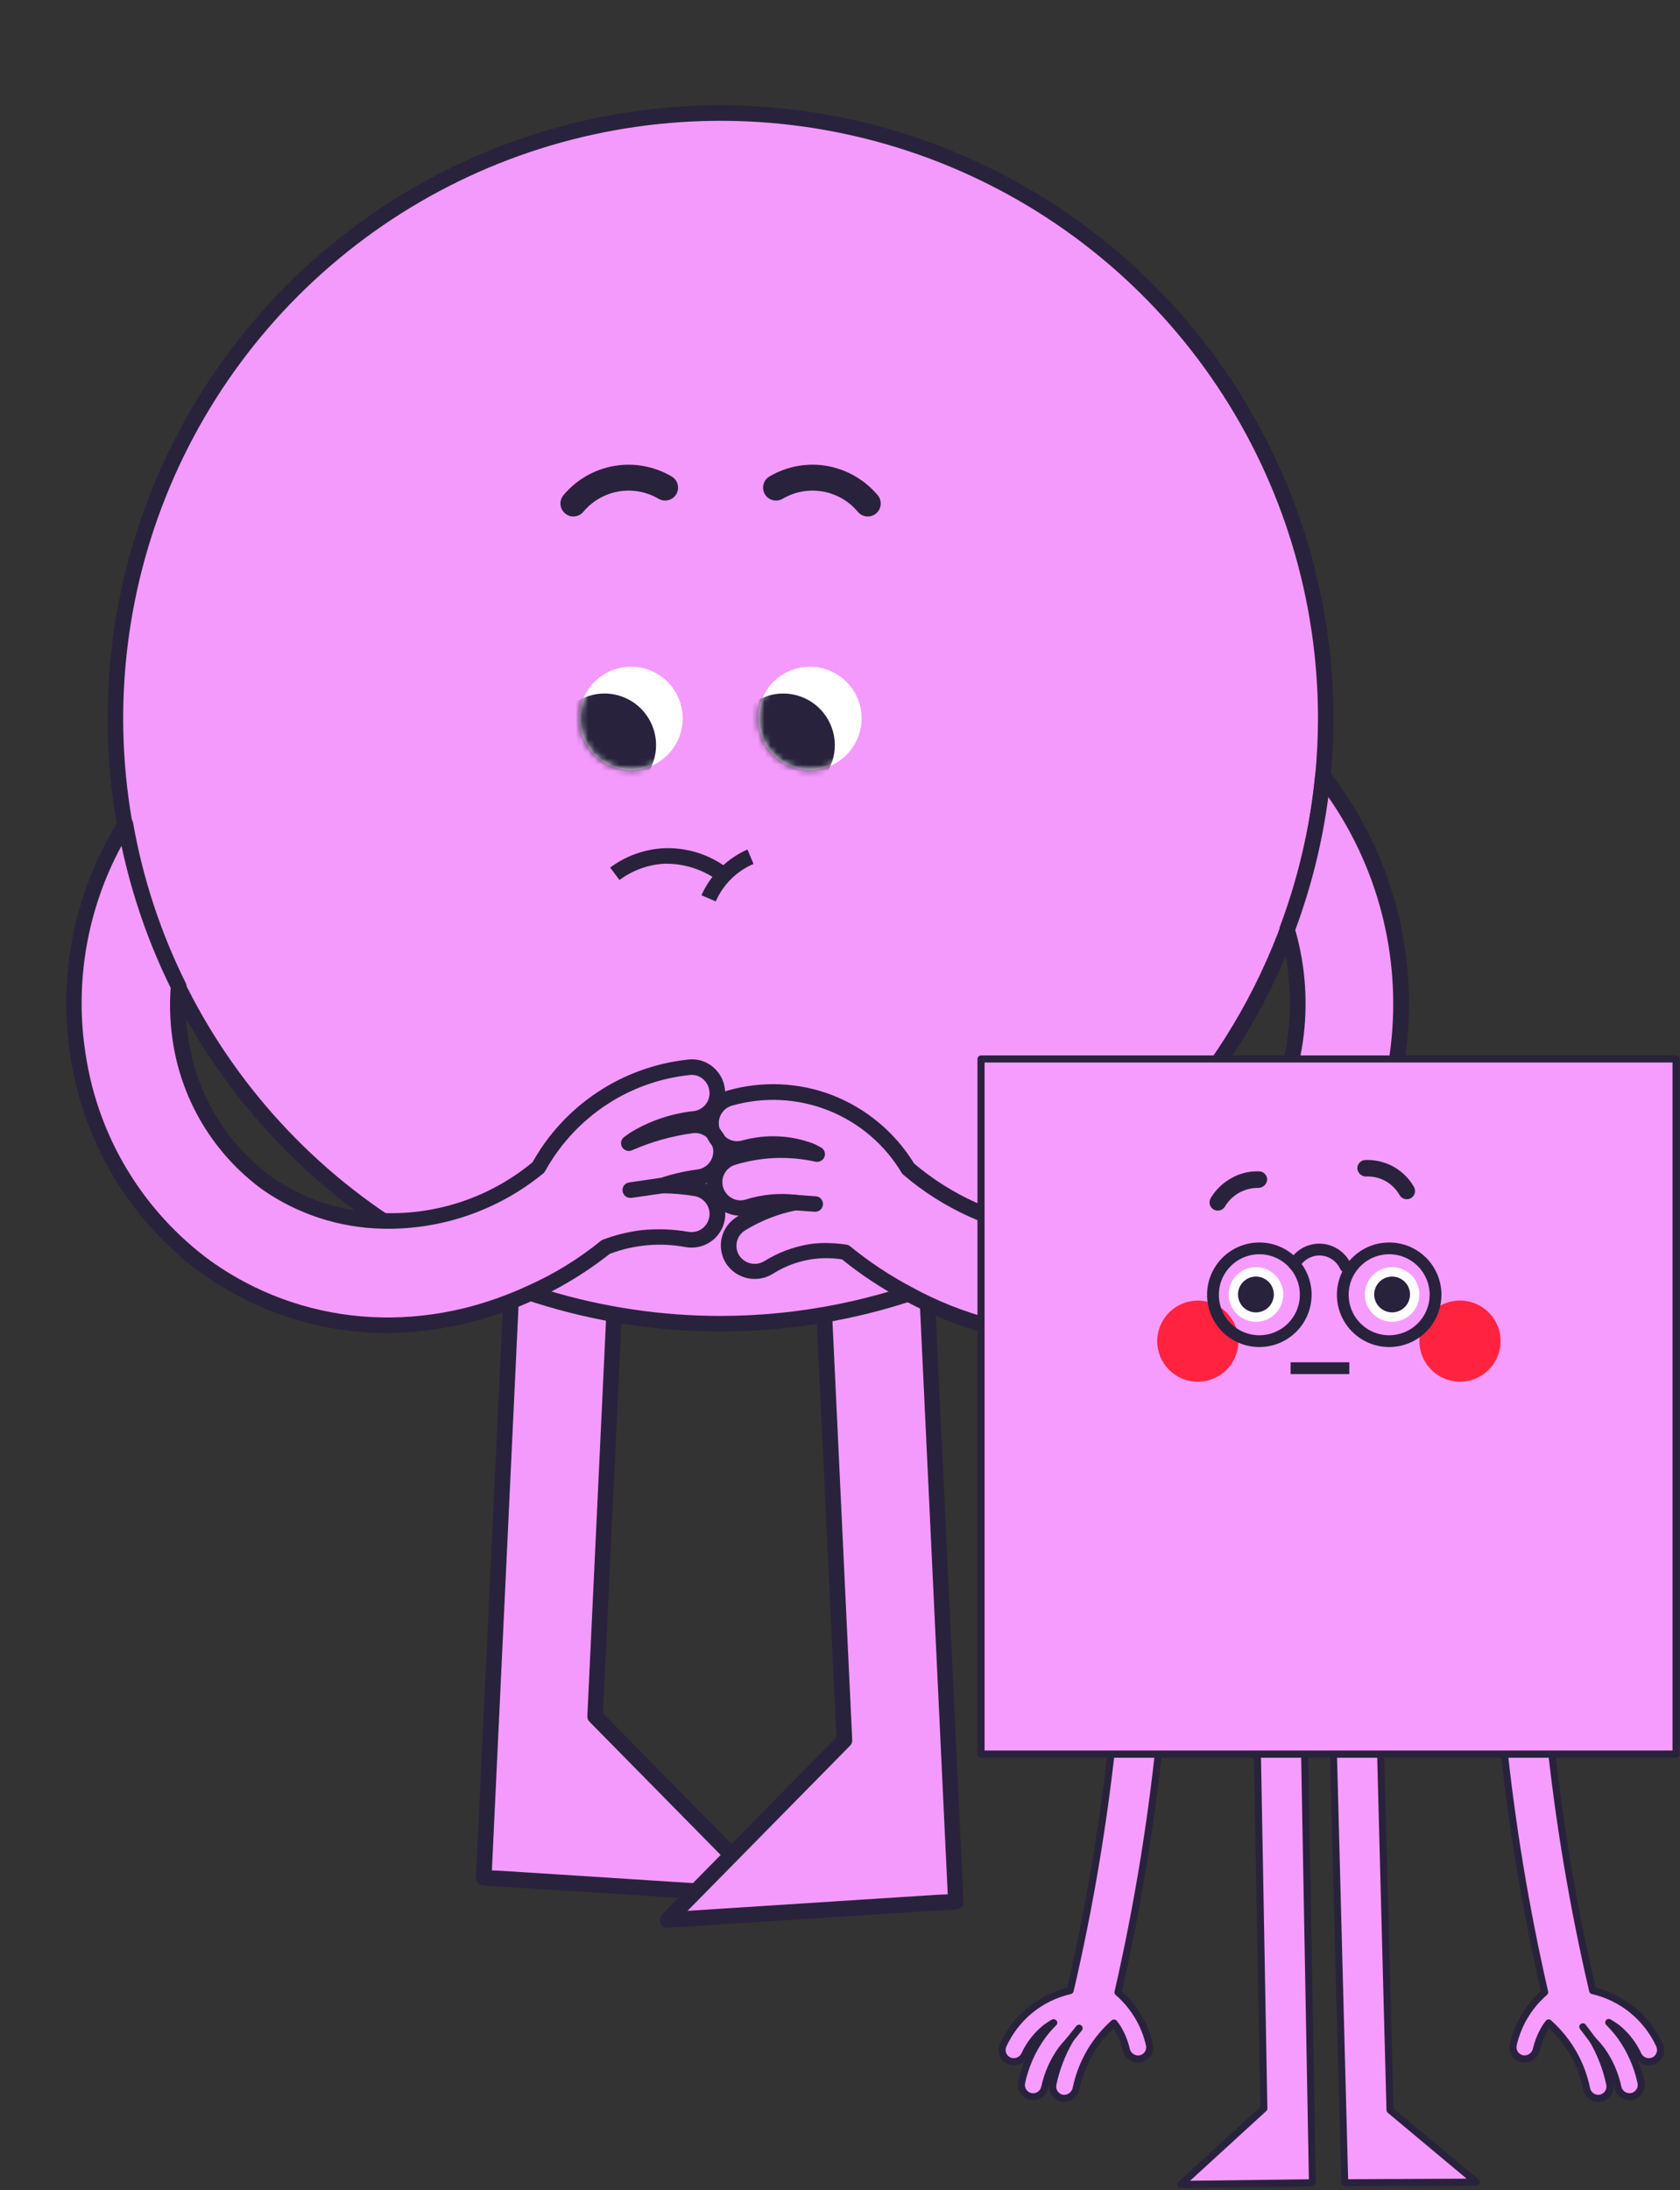 <svg width="267" height="348" viewBox="0 0 267 348" fill="none" xmlns="http://www.w3.org/2000/svg">
<rect x="0" y="0" width="267" height="348" fill="#333333" stroke="none"/>
<path d="M99.946 159.032L83.49 158.239L76.868 298.331L79.906 298.474L122.682 301.225L94.569 272.676L99.946 159.032Z" fill="#F49AFC"/>
<path d="M95.829 272.216L101.174 159.088C101.182 158.926 101.157 158.764 101.101 158.612C101.046 158.459 100.961 158.319 100.851 158.2C100.741 158.08 100.609 157.984 100.461 157.916C100.314 157.848 100.155 157.81 99.993 157.804L83.545 157.011C83.212 156.852 82.894 157.114 82.656 157.328C82.537 157.437 82.441 157.569 82.373 157.716C82.305 157.863 82.266 158.022 82.26 158.184L75.638 298.292C75.631 298.453 75.655 298.615 75.71 298.767C75.765 298.919 75.849 299.058 75.958 299.178C76.067 299.297 76.199 299.394 76.345 299.462C76.492 299.53 76.65 299.569 76.812 299.576L122.602 302.471H122.682C122.926 302.47 123.164 302.397 123.366 302.261C123.569 302.125 123.727 301.932 123.82 301.707C123.913 301.481 123.938 301.233 123.89 300.994C123.843 300.755 123.726 300.535 123.554 300.362L95.829 272.216ZM79.968 297.261L78.176 297.174L84.671 159.548L98.652 160.207L93.347 272.645C93.337 272.816 93.364 272.987 93.425 273.147C93.487 273.307 93.582 273.452 93.704 273.572L119.533 299.798L79.968 297.261Z" fill="#29223D"/>
<path d="M128.852 162.823L134.221 276.483L106.115 305.032L148.837 302.28L151.922 302.138L145.268 162.03L128.852 162.823Z" fill="#F49AFC"/>
<path d="M146.1 161.134C145.854 160.928 145.561 160.667 145.212 160.825L128.756 161.618C128.595 161.625 128.436 161.664 128.29 161.733C128.144 161.801 128.012 161.898 127.903 162.017C127.794 162.136 127.71 162.276 127.655 162.428C127.6 162.58 127.575 162.741 127.583 162.903L132.928 276.039L105.211 304.192C105.038 304.364 104.92 304.584 104.872 304.823C104.824 305.062 104.848 305.31 104.942 305.536C105.035 305.761 105.194 305.953 105.397 306.088C105.6 306.223 105.839 306.295 106.083 306.294H106.163L148.868 303.55L151.953 303.399C152.115 303.394 152.275 303.357 152.422 303.289C152.569 303.22 152.701 303.123 152.809 303.002C152.918 302.883 153.002 302.742 153.057 302.59C153.111 302.437 153.135 302.276 153.127 302.114L146.497 162.031C146.495 161.862 146.459 161.696 146.39 161.542C146.322 161.388 146.224 161.249 146.1 161.134ZM148.749 301.059L109.263 303.605L135.085 277.371C135.207 277.252 135.302 277.109 135.363 276.95C135.425 276.791 135.452 276.621 135.442 276.451L130.136 164.005L144.118 163.347L150.621 300.972L148.749 301.059Z" fill="#29223D"/>
<path d="M134.596 208.193C186.546 197.113 219.678 146.016 208.598 94.065C197.517 42.115 146.421 8.983 94.47 20.063C42.52 31.144 9.388 82.24 20.468 134.191C31.548 186.141 82.645 219.273 134.596 208.193Z" fill="#F49AFC"/>
<path d="M114.521 16.721C95.254 16.721 76.419 22.434 60.399 33.139C44.379 43.843 31.892 59.057 24.519 76.858C17.146 94.659 15.216 114.247 18.975 133.144C22.734 152.041 32.012 169.399 45.637 183.023C59.261 196.647 76.619 205.925 95.516 209.684C114.413 213.443 134.001 211.514 151.802 204.141C169.602 196.767 184.817 184.281 195.521 168.261C206.226 152.241 211.939 133.406 211.939 114.138C211.906 88.312 201.631 63.553 183.369 45.291C165.107 27.029 140.348 16.754 114.521 16.721ZM114.521 209.082C95.743 209.082 77.387 203.514 61.774 193.081C46.16 182.649 33.991 167.82 26.805 150.472C19.619 133.123 17.739 114.033 21.402 95.616C25.066 77.199 34.108 60.281 47.386 47.003C60.664 33.725 77.582 24.683 95.999 21.019C114.416 17.356 133.506 19.236 150.855 26.422C168.203 33.608 183.031 45.777 193.464 61.391C203.896 77.004 209.465 95.36 209.465 114.138C209.438 139.311 199.426 163.444 181.626 181.243C163.827 199.043 139.694 209.055 114.521 209.082Z" fill="#29223D"/>
<path d="M128.733 105.931C127.109 105.929 125.521 106.409 124.17 107.31C122.819 108.211 121.766 109.492 121.144 110.992C120.521 112.492 120.358 114.142 120.673 115.735C120.989 117.328 121.77 118.791 122.918 119.94C124.065 121.089 125.528 121.871 127.12 122.188C128.713 122.506 130.364 122.344 131.864 121.723C133.364 121.102 134.647 120.05 135.549 118.7C136.451 117.35 136.933 115.762 136.933 114.139C136.933 111.963 136.069 109.877 134.531 108.338C132.994 106.798 130.908 105.933 128.733 105.931Z" fill="white"/>
<mask id="mask0_28_1300" style="mask-type:luminance" maskUnits="userSpaceOnUse" x="120" y="105" width="17" height="18">
<path d="M128.732 122.339C133.261 122.339 136.932 118.667 136.932 114.139C136.932 109.61 133.261 105.938 128.732 105.938C124.204 105.938 120.532 109.61 120.532 114.139C120.532 118.667 124.204 122.339 128.732 122.339Z" fill="white"/>
</mask>
<g mask="url(#mask0_28_1300)">
<path d="M124.474 110.189C122.851 110.188 121.264 110.668 119.913 111.568C118.563 112.468 117.509 113.748 116.886 115.247C116.263 116.746 116.099 118.396 116.413 119.988C116.728 121.58 117.507 123.044 118.653 124.193C119.799 125.342 121.261 126.126 122.852 126.445C124.443 126.764 126.094 126.605 127.594 125.986C129.095 125.367 130.378 124.318 131.282 122.97C132.186 121.622 132.671 120.036 132.674 118.413C132.677 117.334 132.467 116.266 132.056 115.268C131.646 114.27 131.042 113.364 130.281 112.6C129.519 111.836 128.614 111.23 127.617 110.816C126.621 110.402 125.553 110.189 124.474 110.189Z" fill="#29223D"/>
</g>
<path d="M100.302 105.931C98.678 105.929 97.091 106.409 95.74 107.31C94.389 108.211 93.335 109.492 92.713 110.992C92.091 112.492 91.927 114.142 92.243 115.735C92.558 117.328 93.34 118.791 94.487 119.94C95.635 121.089 97.097 121.871 98.69 122.188C100.282 122.506 101.933 122.344 103.433 121.723C104.933 121.102 106.216 120.05 107.118 118.7C108.02 117.35 108.502 115.762 108.502 114.139C108.502 111.963 107.638 109.877 106.101 108.338C104.563 106.798 102.477 105.933 100.302 105.931Z" fill="white"/>
<mask id="mask1_28_1300" style="mask-type:luminance" maskUnits="userSpaceOnUse" x="92" y="105" width="17" height="18">
<path d="M100.31 122.339C104.839 122.339 108.511 118.667 108.511 114.139C108.511 109.61 104.839 105.938 100.31 105.938C95.782 105.938 92.11 109.61 92.11 114.139C92.11 118.667 95.782 122.339 100.31 122.339Z" fill="white"/>
</mask>
<g mask="url(#mask1_28_1300)">
<path d="M96.052 110.189C94.429 110.191 92.844 110.673 91.495 111.576C90.147 112.478 89.096 113.759 88.476 115.258C87.855 116.757 87.693 118.407 88.009 119.998C88.325 121.589 89.106 123.051 90.253 124.199C91.4 125.346 92.861 126.129 94.451 126.446C96.042 126.764 97.692 126.604 99.192 125.985C100.691 125.365 101.974 124.316 102.877 122.968C103.781 121.621 104.264 120.036 104.268 118.413C104.271 117.333 104.06 116.263 103.649 115.264C103.237 114.266 102.632 113.358 101.869 112.594C101.105 111.83 100.198 111.224 99.2 110.811C98.202 110.399 97.132 110.187 96.052 110.189Z" fill="#29223D"/>
</g>
<path d="M106.742 75.7C103.986 74.077 100.743 73.487 97.592 74.034C94.441 74.582 91.587 76.232 89.54 78.689C89.368 78.898 89.239 79.138 89.16 79.396C89.08 79.654 89.053 79.925 89.079 80.194C89.105 80.463 89.183 80.724 89.31 80.963C89.437 81.201 89.609 81.412 89.818 81.584C90.182 81.896 90.647 82.066 91.126 82.06C91.429 82.059 91.728 81.992 92.002 81.863C92.276 81.735 92.519 81.547 92.713 81.314C94.138 79.609 96.123 78.465 98.313 78.087C100.504 77.709 102.757 78.122 104.672 79.253C105.143 79.527 105.704 79.603 106.231 79.464C106.758 79.325 107.209 78.982 107.483 78.511C107.757 78.04 107.834 77.479 107.695 76.952C107.555 76.425 107.213 75.974 106.742 75.7Z" fill="#29223D"/>
<path d="M131.548 74.05C128.365 73.472 125.081 74.057 122.293 75.7C121.822 75.975 121.48 76.427 121.342 76.955C121.203 77.483 121.28 78.044 121.556 78.515C121.831 78.986 122.283 79.329 122.811 79.467C123.339 79.605 123.9 79.528 124.371 79.253C126.285 78.123 128.539 77.709 130.729 78.087C132.92 78.465 134.905 79.609 136.33 81.314C136.523 81.549 136.765 81.737 137.039 81.866C137.314 81.995 137.613 82.061 137.916 82.06C138.398 82.065 138.865 81.896 139.233 81.584C139.651 81.235 139.914 80.735 139.965 80.192C140.015 79.65 139.849 79.11 139.503 78.69C137.466 76.271 134.656 74.632 131.548 74.05Z" fill="#29223D"/>
<path d="M105.409 134.773C102.357 134.95 99.423 136.017 96.971 137.843L98.454 139.817C100.513 138.285 102.974 137.387 105.536 137.232C108.607 137.158 111.616 138.097 114.101 139.905L115.599 137.922C112.675 135.714 109.069 134.6 105.409 134.773Z" fill="#29223D"/>
<path d="M114.657 137.739C113.31 139.015 112.231 140.546 111.484 142.244L113.752 143.219C114.361 141.83 115.236 140.574 116.33 139.524C117.326 138.569 118.487 137.804 119.756 137.263L118.796 134.979C117.263 135.646 115.862 136.581 114.657 137.739Z" fill="#29223D"/>
<path d="M204.564 147.693C206.231 153.443 206.645 159.485 205.777 165.409C204.191 175.997 198.727 185.148 190.709 190.517C183.453 195.379 174.476 196.862 165.641 195.49C157.755 194.287 150.363 190.902 144.3 185.719C141.477 180.985 137.167 177.318 132.041 175.289C126.916 173.261 121.263 172.985 115.965 174.506C114.916 174.808 114.031 175.514 113.503 176.469C112.975 177.423 112.848 178.548 113.149 179.597C113.245 179.847 113.368 180.086 113.514 180.311C113.762 180.589 113.967 180.901 114.125 181.239C114.634 181.798 115.288 182.205 116.015 182.413C116.742 182.622 117.513 182.624 118.241 182.42C121.72 181.427 125.428 181.583 128.812 182.864C129.201 183.015 129.494 183.229 129.859 183.404C125.396 182.4 120.749 182.58 116.377 183.927C115.849 184.08 115.357 184.336 114.93 184.682C114.503 185.028 114.15 185.456 113.89 185.94C113.631 186.425 113.472 186.957 113.422 187.504C113.371 188.051 113.431 188.603 113.597 189.126C113.764 189.65 114.033 190.135 114.39 190.553C114.747 190.971 115.183 191.313 115.675 191.56C116.166 191.806 116.701 191.952 117.25 191.988C117.798 192.024 118.348 191.95 118.867 191.77C121.275 191.016 123.815 190.775 126.322 191.064C123.261 191.667 120.333 192.814 117.678 194.451C116.752 195.03 116.095 195.954 115.85 197.018C115.606 198.082 115.794 199.2 116.373 200.125C116.953 201.05 117.876 201.708 118.94 201.952C120.004 202.197 121.122 202.009 122.047 201.43C125.675 199.1 130.046 198.222 134.292 198.971C137.372 201.497 140.699 203.708 144.221 205.569C152.542 210.158 161.872 212.61 171.375 212.707C181.49 212.775 191.396 209.829 199.829 204.245C211.725 196.314 219.806 183.023 222.035 167.844C223.151 160.013 222.672 152.037 220.628 144.396C218.584 136.755 215.016 129.605 210.139 123.378C209.354 131.692 207.479 139.867 204.564 147.693Z" fill="#F49AFC"/>
<path d="M209.885 122.156C209.647 122.224 209.436 122.363 209.279 122.555C209.121 122.746 209.026 122.98 209.005 123.227C208.197 131.447 206.315 139.526 203.406 147.256C203.325 147.514 203.325 147.791 203.406 148.049C205.028 153.616 205.428 159.467 204.58 165.203C203.065 175.441 197.768 184.291 190.043 189.462C183.366 193.919 174.769 195.6 165.84 194.22C158.25 193.067 151.131 189.827 145.276 184.862C142.227 179.89 137.626 176.061 132.183 173.966C126.89 171.957 121.09 171.712 115.648 173.268C114.969 173.458 114.335 173.782 113.784 174.22C113.232 174.659 112.774 175.203 112.436 175.822C112.093 176.44 111.876 177.12 111.797 177.822C111.718 178.524 111.779 179.235 111.976 179.914C112.062 180.181 112.185 180.434 112.341 180.667C112.413 180.798 112.493 180.925 112.579 181.048C112.756 181.249 112.906 181.473 113.023 181.714C113.079 181.832 113.151 181.941 113.237 182.039C113.703 182.537 114.257 182.946 114.87 183.245C114.04 183.751 113.367 184.479 112.927 185.346C112.605 185.972 112.408 186.656 112.35 187.359C112.292 188.061 112.373 188.768 112.588 189.439C112.803 190.11 113.148 190.732 113.604 191.269C114.059 191.806 114.616 192.249 115.243 192.571C115.914 192.921 116.653 193.121 117.408 193.158C117.297 193.221 117.186 193.285 117.083 193.356C116.486 193.726 115.967 194.211 115.558 194.782C115.148 195.353 114.856 196 114.697 196.685C114.539 197.37 114.517 198.079 114.634 198.772C114.751 199.465 115.004 200.128 115.378 200.723C116.148 201.909 117.348 202.749 118.725 203.067C120.103 203.385 121.549 203.156 122.761 202.428C126.037 200.319 129.975 199.489 133.824 200.097C136.893 202.581 140.197 204.759 143.69 206.6C152.198 211.281 161.736 213.775 171.446 213.856C181.804 213.926 191.948 210.909 200.583 205.188C212.764 197.036 221.059 183.459 223.335 167.915C224.471 159.922 223.984 151.782 221.903 143.981C219.822 136.18 216.191 128.879 211.226 122.513C211.068 122.321 210.853 122.183 210.613 122.119C210.372 122.055 210.118 122.068 209.885 122.156ZM220.845 167.63C218.672 182.459 210.773 195.386 199.179 203.174C190.954 208.625 181.29 211.499 171.423 211.429C162.129 211.344 153.001 208.958 144.855 204.482C141.404 202.654 138.142 200.489 135.117 198.019C134.943 197.873 134.731 197.779 134.506 197.749C133.404 197.584 132.29 197.499 131.175 197.496C130.283 197.49 129.392 197.559 128.511 197.702C126.002 198.127 123.601 199.04 121.445 200.39C120.792 200.779 120.014 200.899 119.275 200.726C118.536 200.553 117.892 200.1 117.48 199.462C117.279 199.142 117.143 198.785 117.08 198.412C117.018 198.039 117.03 197.657 117.115 197.289C117.201 196.92 117.358 196.572 117.579 196.265C117.799 195.957 118.078 195.696 118.399 195.497C120.928 193.94 123.717 192.849 126.631 192.277C126.921 192.22 127.18 192.06 127.362 191.828C127.544 191.596 127.638 191.307 127.625 191.012C127.613 190.717 127.496 190.436 127.294 190.221C127.093 190.005 126.821 189.868 126.528 189.835C123.843 189.516 121.122 189.77 118.542 190.58C118.188 190.697 117.813 190.74 117.441 190.709C117.069 190.678 116.707 190.572 116.377 190.398C116.035 190.222 115.731 189.98 115.484 189.686C115.236 189.392 115.049 189.052 114.934 188.685C114.706 187.961 114.774 187.177 115.124 186.504C115.296 186.164 115.535 185.862 115.826 185.616C116.118 185.371 116.457 185.187 116.821 185.077C120.97 183.804 125.378 183.631 129.613 184.577C129.906 184.634 130.21 184.586 130.471 184.441C130.733 184.295 130.934 184.063 131.041 183.784C131.142 183.497 131.132 183.182 131.013 182.902C130.894 182.622 130.675 182.396 130.398 182.269L130.057 182.087C129.801 181.941 129.536 181.811 129.264 181.698C125.633 180.33 121.659 180.161 117.924 181.214C117.442 181.349 116.934 181.355 116.449 181.231C115.965 181.108 115.521 180.858 115.164 180.509C115.023 180.22 114.841 179.953 114.625 179.716C114.625 179.716 114.355 179.264 114.347 179.24C114.243 178.875 114.212 178.494 114.255 178.117C114.298 177.741 114.415 177.376 114.599 177.045C114.783 176.713 115.031 176.421 115.328 176.186C115.625 175.95 115.965 175.775 116.33 175.671C121.37 174.228 126.747 174.491 131.623 176.418C136.499 178.346 140.601 181.83 143.293 186.33C143.36 186.444 143.446 186.546 143.547 186.631C149.778 191.972 157.384 195.456 165.498 196.687C175.015 198.17 184.262 196.338 191.439 191.524C199.758 185.973 205.452 176.456 207.054 165.56C207.915 159.607 207.507 153.54 205.857 147.756C208.395 140.933 210.156 133.846 211.107 126.629C219.426 138.57 222.906 153.223 220.845 167.63Z" fill="#29223D"/>
<path d="M114.529 182.435C114.466 182.018 114.335 181.613 114.141 181.238C113.894 180.959 113.689 180.647 113.53 180.31C113.103 179.787 112.552 179.379 111.928 179.121C111.304 178.864 110.625 178.765 109.954 178.835C106.506 179.304 103.141 180.249 99.953 181.642C100.334 181.381 100.651 181.103 101.056 180.849C103.887 179.163 107.049 178.111 110.326 177.764C111.378 177.605 112.326 177.045 112.975 176.203C113.624 175.36 113.922 174.3 113.807 173.243C113.693 172.186 113.174 171.214 112.36 170.53C111.546 169.846 110.499 169.503 109.438 169.572C104.475 170.097 99.711 171.813 95.554 174.574C91.396 177.336 87.967 181.061 85.559 185.433C78.63 191.155 69.863 194.175 60.88 193.935C54.261 193.825 47.827 191.74 42.402 187.947C38.731 185.25 35.628 181.855 33.273 177.956C30.917 174.057 29.354 169.731 28.674 165.226C28.25 162.4 28.149 159.535 28.373 156.685C24.336 148.538 21.482 139.857 19.895 130.903C12.992 141.894 10.333 155.025 12.417 167.835C13.443 174.507 15.781 180.91 19.296 186.673C22.81 192.436 27.432 197.446 32.893 201.413C41.411 207.429 51.594 210.636 62.022 210.589C74.492 210.259 86.516 205.883 96.281 198.122C100.393 196.533 104.867 196.121 109.2 196.932C110.263 197.095 111.348 196.835 112.221 196.208C113.095 195.581 113.689 194.637 113.875 193.578C114.062 192.518 113.826 191.428 113.219 190.541C112.612 189.653 111.682 189.038 110.628 188.827C108.843 188.525 107.037 188.369 105.227 188.36C107.089 187.713 109.013 187.264 110.969 187.019C112.047 186.879 113.025 186.318 113.692 185.46C114.359 184.602 114.66 183.515 114.529 182.435Z" fill="#F49AFC"/>
<path d="M115.759 182.269C115.672 181.734 115.506 181.216 115.267 180.73C115.218 180.613 115.149 180.505 115.061 180.413C114.837 180.131 114.64 179.829 114.474 179.509C114.011 178.958 113.445 178.503 112.809 178.169C113.278 177.855 113.698 177.473 114.054 177.035C114.948 175.927 115.366 174.511 115.217 173.096C115.069 171.681 114.365 170.382 113.261 169.485C112.72 169.036 112.092 168.703 111.416 168.508C110.741 168.313 110.032 168.259 109.335 168.351C104.214 168.899 99.298 170.666 95 173.504C90.702 176.342 87.147 180.169 84.632 184.664C77.991 190.16 69.567 193.032 60.952 192.737C54.579 192.632 48.382 190.627 43.156 186.979C39.613 184.382 36.621 181.108 34.352 177.347C32.083 173.586 30.582 169.412 29.935 165.067C29.515 162.334 29.414 159.561 29.634 156.804C29.651 156.588 29.61 156.372 29.515 156.177C25.524 148.138 22.707 139.568 21.148 130.729C21.107 130.482 20.99 130.254 20.816 130.075C20.641 129.896 20.415 129.775 20.169 129.727C19.924 129.68 19.669 129.709 19.441 129.81C19.212 129.911 19.019 130.079 18.888 130.292C11.852 141.543 9.128 154.961 11.22 168.065C12.275 174.89 14.67 181.438 18.267 187.333C21.865 193.228 26.593 198.353 32.18 202.412C40.897 208.59 51.33 211.882 62.014 211.825C74.701 211.495 86.941 207.072 96.908 199.216C100.759 197.756 104.938 197.385 108.986 198.145C110.384 198.392 111.822 198.074 112.985 197.26C114.148 196.447 114.94 195.205 115.188 193.807C115.311 193.121 115.296 192.417 115.145 191.737C114.994 191.056 114.709 190.412 114.308 189.842C113.764 189.062 113.022 188.441 112.158 188.042C113.332 187.642 114.332 186.849 114.988 185.797C115.644 184.745 115.916 183.499 115.759 182.269ZM110.786 185.821C108.751 186.083 106.748 186.551 104.807 187.217C104.549 187.322 104.334 187.511 104.197 187.753C104.059 187.995 104.008 188.276 104.05 188.551C104.092 188.826 104.226 189.079 104.429 189.268C104.633 189.458 104.894 189.574 105.172 189.596C106.918 189.602 108.66 189.751 110.382 190.04C110.756 190.105 111.113 190.244 111.433 190.448C111.753 190.652 112.029 190.918 112.246 191.23C112.464 191.538 112.619 191.887 112.701 192.256C112.783 192.626 112.79 193.007 112.722 193.379C112.587 194.131 112.162 194.8 111.54 195.243C111.23 195.461 110.879 195.615 110.509 195.695C110.138 195.775 109.755 195.781 109.383 195.711C106.918 195.288 104.408 195.203 101.92 195.457C99.838 195.715 97.794 196.218 95.83 196.956C95.696 197.004 95.572 197.076 95.465 197.17C91.917 200.053 88.002 202.453 83.823 204.307C66.265 212.444 47.581 210.366 33.575 200.414C28.259 196.544 23.76 191.66 20.338 186.045C16.916 180.429 14.639 174.192 13.638 167.692C11.802 156.268 13.796 144.558 19.309 134.385C20.97 142.202 23.594 149.783 27.12 156.955C26.917 159.79 27.032 162.638 27.461 165.448C28.16 170.118 29.777 174.603 32.219 178.644C34.661 182.686 37.879 186.203 41.688 188.994C47.318 192.925 53.991 195.092 60.856 195.219C70.132 195.425 79.177 192.306 86.353 186.424C86.467 186.325 86.564 186.207 86.638 186.075C89.198 181.444 92.935 177.571 97.471 174.846C101.165 172.639 105.294 171.262 109.573 170.809C109.949 170.759 110.33 170.786 110.695 170.89C111.059 170.994 111.398 171.171 111.691 171.412C112.288 171.899 112.667 172.604 112.745 173.371C112.789 173.747 112.758 174.129 112.653 174.493C112.548 174.857 112.371 175.197 112.134 175.492C111.896 175.787 111.602 176.032 111.268 176.213C110.935 176.393 110.569 176.505 110.192 176.543C106.736 176.92 103.402 178.034 100.413 179.81C100.139 179.971 99.874 180.149 99.62 180.342L99.232 180.627C98.983 180.797 98.805 181.053 98.733 181.346C98.662 181.638 98.701 181.947 98.843 182.213C98.99 182.487 99.235 182.696 99.528 182.799C99.822 182.901 100.143 182.891 100.429 182.768C103.505 181.418 106.753 180.502 110.081 180.048C110.512 179.984 110.952 180.022 111.365 180.16C111.779 180.297 112.154 180.531 112.46 180.841C112.642 181.203 112.86 181.546 113.11 181.864C113.213 182.078 113.287 182.305 113.332 182.538C113.385 182.922 113.361 183.312 113.262 183.686C113.162 184.06 112.988 184.41 112.751 184.716C112.514 185.022 112.218 185.278 111.88 185.467C111.543 185.657 111.171 185.778 110.786 185.821Z" fill="#29223D"/>
<path d="M114.141 181.238C113.983 180.901 113.778 180.589 113.53 180.311C113.689 180.647 113.894 180.96 114.141 181.238Z" fill="#F49AFC"/>
<path d="M114.482 179.517C114.286 179.284 114.011 179.132 113.71 179.089C113.409 179.046 113.102 179.115 112.849 179.284C112.596 179.453 112.413 179.709 112.337 180.004C112.261 180.298 112.296 180.611 112.436 180.881C112.648 181.31 112.914 181.71 113.229 182.071C113.345 182.197 113.486 182.299 113.643 182.368C113.8 182.438 113.969 182.474 114.141 182.475C114.383 182.473 114.62 182.402 114.823 182.269C115.076 182.103 115.26 181.85 115.34 181.558C115.421 181.266 115.392 180.955 115.259 180.683C115.051 180.263 114.79 179.871 114.482 179.517Z" fill="#29223D"/>
<path d="M105.013 187.138L99.985 187.868C99.824 187.89 99.67 187.944 99.531 188.027C99.391 188.109 99.27 188.218 99.173 188.348C99.077 188.478 99.007 188.626 98.968 188.783C98.929 188.94 98.921 189.104 98.946 189.264C98.989 189.557 99.136 189.826 99.36 190.021C99.584 190.215 99.87 190.324 100.167 190.326H100.342L105.37 189.597C105.539 189.584 105.703 189.536 105.853 189.457C106.003 189.377 106.135 189.268 106.241 189.136C106.347 189.003 106.425 188.851 106.469 188.687C106.513 188.523 106.524 188.352 106.499 188.184C106.474 188.016 106.416 187.856 106.326 187.711C106.237 187.567 106.119 187.443 105.98 187.346C105.84 187.25 105.682 187.183 105.516 187.15C105.35 187.117 105.178 187.118 105.013 187.154V187.138Z" fill="#29223D"/>
<path d="M129.693 190.073L126.449 189.835C126.132 189.847 125.829 189.968 125.59 190.177C125.352 190.387 125.193 190.672 125.14 190.985C125.119 191.312 125.228 191.634 125.443 191.881C125.659 192.128 125.963 192.279 126.29 192.301L129.502 192.531H129.597C129.91 192.521 130.208 192.393 130.43 192.173C130.652 191.952 130.782 191.655 130.794 191.342C130.807 191.03 130.7 190.724 130.495 190.487C130.291 190.25 130.004 190.099 129.693 190.065V190.073Z" fill="#29223D"/>
<path d="M218.074 227.412L210.574 227.611L213.706 346.803L234.623 346.713L220.895 335.243L218.074 227.412Z" fill="#F79CFF"/>
<path d="M221.463 334.976L218.638 227.398C218.63 227.249 218.567 227.109 218.461 227.004C218.356 226.904 218.216 226.848 218.071 226.849L210.575 227.047C210.425 227.052 210.284 227.115 210.181 227.224C210.079 227.332 210.023 227.476 210.025 227.625L213.158 346.818C213.162 346.964 213.224 347.104 213.329 347.206C213.434 347.308 213.574 347.366 213.721 347.367L234.638 347.277C234.753 347.275 234.865 347.238 234.958 347.171C235.052 347.105 235.123 347.011 235.162 346.903C235.202 346.794 235.207 346.677 235.178 346.566C235.149 346.454 235.086 346.355 234.999 346.28L221.463 334.976ZM214.256 346.24L211.153 228.156L217.529 227.99L220.35 335.258C220.353 335.338 220.373 335.416 220.408 335.488C220.442 335.56 220.492 335.625 220.552 335.677L233.088 346.153L214.256 346.24Z" fill="#29223D"/>
<path d="M206.401 227.016L198.898 227.149L200.86 334.998L187.67 347.068L208.547 346.815L208.526 346.75H208.58L206.401 227.016Z" fill="#F79CFF"/>
<path d="M206.39 226.447L198.887 226.585C198.738 226.589 198.597 226.651 198.493 226.758C198.39 226.866 198.333 227.01 198.334 227.159L200.292 334.752L187.287 346.651C187.203 346.728 187.145 346.829 187.119 346.939C187.093 347.05 187.102 347.166 187.143 347.272C187.185 347.378 187.257 347.469 187.351 347.533C187.445 347.597 187.556 347.631 187.67 347.63L208.547 347.378C208.695 347.367 208.833 347.298 208.93 347.186L208.973 347.143C209.075 347.032 209.132 346.888 209.132 346.738L206.965 227C206.964 226.926 206.948 226.853 206.919 226.785C206.889 226.717 206.847 226.655 206.793 226.604C206.74 226.552 206.677 226.512 206.607 226.485C206.538 226.458 206.465 226.446 206.39 226.447ZM189.137 346.489L201.239 335.413C201.298 335.358 201.344 335.292 201.376 335.219C201.408 335.146 201.424 335.066 201.423 334.986L199.472 227.694L205.849 227.578L208.016 346.25L189.137 346.489Z" fill="#29223D"/>
<path d="M176.894 275.434C175.481 289.172 173.198 302.806 170.059 316.255C167.742 316.789 165.578 317.848 163.736 319.351C161.893 320.855 160.422 322.762 159.435 324.926C159.331 325.149 159.273 325.391 159.263 325.637C159.253 325.883 159.292 326.129 159.377 326.36C159.463 326.591 159.593 326.804 159.76 326.984C159.927 327.165 160.128 327.312 160.352 327.415C160.576 327.518 160.818 327.577 161.064 327.587C161.31 327.597 161.556 327.558 161.787 327.473C162.019 327.388 162.231 327.258 162.412 327.09C162.592 326.923 162.738 326.721 162.841 326.497C163.579 324.895 164.662 323.477 166.013 322.343C166.479 321.971 166.976 321.639 167.498 321.349C166.821 322.016 166.197 322.733 165.63 323.495C164.05 325.704 162.943 328.215 162.379 330.872C162.273 331.358 162.365 331.866 162.635 332.285C162.904 332.703 163.328 332.997 163.815 333.103C164.301 333.208 164.809 333.116 165.227 332.847C165.646 332.577 165.94 332.153 166.045 331.667C166.504 329.512 167.403 327.475 168.686 325.684C169.103 325.133 169.558 324.611 170.048 324.124C168.774 326.301 167.861 328.67 167.346 331.139C167.245 331.625 167.341 332.13 167.611 332.546C167.882 332.962 168.306 333.253 168.791 333.357C168.917 333.383 169.045 333.396 169.174 333.397C169.605 333.396 170.023 333.247 170.357 332.975C170.691 332.702 170.921 332.323 171.009 331.901C171.825 327.844 173.945 324.165 177.046 321.425C177.226 321.674 177.425 321.905 177.584 322.169C178.251 323.262 178.739 324.455 179.029 325.702C179.125 326.11 179.355 326.475 179.683 326.737C180.01 326.998 180.416 327.143 180.835 327.147C180.979 327.148 181.122 327.132 181.262 327.1C181.746 326.988 182.166 326.687 182.429 326.266C182.693 325.844 182.778 325.334 182.667 324.85C181.931 321.618 180.18 318.707 177.671 316.541C180.72 303.237 182.949 289.758 184.347 276.181C185.398 265.831 185.965 255.301 186.037 244.879L178.538 244.828C178.476 255.012 177.92 265.319 176.894 275.434Z" fill="#F79CFF"/>
<path d="M186.052 244.322L178.552 244.271C178.403 244.273 178.261 244.333 178.155 244.438C178.05 244.542 177.991 244.684 177.989 244.831C177.917 255.008 177.364 265.282 176.334 275.379C174.937 288.985 172.684 302.488 169.59 315.811C167.263 316.397 165.097 317.498 163.253 319.033C161.406 320.578 159.926 322.514 158.918 324.701C158.649 325.288 158.624 325.958 158.848 326.563C159.073 327.169 159.528 327.661 160.114 327.931C160.556 328.129 161.047 328.193 161.525 328.116C162.004 328.038 162.449 327.822 162.805 327.494C162.387 328.549 162.056 329.636 161.815 330.745C161.682 331.375 161.803 332.033 162.153 332.574C162.502 333.115 163.051 333.497 163.68 333.635C164.309 333.752 164.959 333.624 165.496 333.276C166.034 332.929 166.418 332.389 166.57 331.767C166.645 331.424 166.732 331.081 166.826 330.749L166.772 331.012C166.706 331.326 166.703 331.65 166.763 331.966C166.823 332.281 166.944 332.581 167.12 332.85C167.295 333.118 167.522 333.349 167.787 333.53C168.053 333.71 168.351 333.837 168.665 333.902C168.828 333.935 168.994 333.952 169.16 333.953C169.72 333.952 170.262 333.758 170.696 333.404C171.13 333.05 171.43 332.558 171.544 332.009C171.976 329.954 172.744 327.984 173.816 326.179C174.683 324.737 175.745 323.422 176.97 322.27C177.018 322.332 177.061 322.397 177.1 322.465C177.733 323.509 178.195 324.647 178.469 325.836C178.627 326.459 179.02 326.998 179.567 327.338C180.113 327.678 180.77 327.794 181.399 327.66C182.028 327.511 182.572 327.12 182.913 326.572C183.255 326.024 183.367 325.364 183.223 324.734C182.478 321.504 180.761 318.58 178.303 316.356C181.315 303.136 183.523 289.745 184.914 276.257C185.965 265.907 186.536 255.358 186.612 244.9C186.611 244.75 186.552 244.607 186.446 244.5C186.341 244.393 186.198 244.332 186.048 244.329L186.052 244.322ZM183.798 276.134C182.401 289.688 180.175 303.143 177.133 316.425C177.111 316.523 177.117 316.626 177.148 316.722C177.179 316.817 177.235 316.903 177.31 316.97C179.731 319.059 181.418 321.868 182.125 324.987C182.166 325.154 182.173 325.328 182.145 325.498C182.117 325.668 182.055 325.831 181.963 325.977C181.872 326.123 181.753 326.25 181.613 326.35C181.473 326.45 181.314 326.52 181.146 326.558C180.808 326.623 180.458 326.558 180.166 326.376C179.874 326.193 179.662 325.908 179.571 325.576C179.271 324.271 178.764 323.023 178.068 321.88C177.95 321.691 177.821 321.509 177.682 321.334L177.505 321.096C177.457 321.033 177.397 320.98 177.328 320.94C177.259 320.9 177.183 320.875 177.104 320.865C176.946 320.858 176.792 320.909 176.67 321.009C175.173 322.34 173.886 323.889 172.852 325.604C171.719 327.522 170.911 329.615 170.46 331.796C170.372 332.128 170.165 332.416 169.877 332.604C169.59 332.793 169.243 332.868 168.903 332.815C168.563 332.743 168.265 332.539 168.074 332.248C167.883 331.957 167.815 331.603 167.885 331.262C168.388 328.846 169.278 326.529 170.522 324.398C170.588 324.28 170.609 324.142 170.582 324.009C170.555 323.876 170.481 323.758 170.374 323.675C170.275 323.603 170.156 323.563 170.034 323.563C169.958 323.564 169.882 323.579 169.812 323.61C169.742 323.64 169.678 323.685 169.626 323.74L169.438 323.939C169 324.384 168.592 324.859 168.217 325.359C166.89 327.211 165.96 329.318 165.486 331.547C165.409 331.886 165.202 332.181 164.911 332.369C164.619 332.557 164.265 332.624 163.925 332.555C163.756 332.519 163.596 332.449 163.454 332.351C163.312 332.252 163.191 332.127 163.097 331.982C163.003 331.836 162.939 331.674 162.909 331.504C162.878 331.334 162.881 331.16 162.917 330.991C163.468 328.411 164.547 325.973 166.086 323.831C166.633 323.091 167.237 322.394 167.892 321.746C167.985 321.649 168.036 321.519 168.036 321.385C168.036 321.25 167.985 321.121 167.892 321.024C167.797 320.917 167.668 320.848 167.527 320.827C167.387 320.807 167.243 320.837 167.122 320.912C166.606 321.203 166.114 321.535 165.652 321.905C164.234 323.093 163.097 324.581 162.325 326.262C162.17 326.569 161.903 326.806 161.58 326.924C161.257 327.042 160.9 327.033 160.584 326.898C160.269 326.752 160.025 326.487 159.904 326.161C159.784 325.836 159.797 325.476 159.941 325.16C160.878 323.128 162.252 321.329 163.965 319.889C165.776 318.392 167.913 317.341 170.204 316.819C170.306 316.795 170.4 316.743 170.475 316.669C170.549 316.595 170.602 316.502 170.626 316.4C173.769 302.921 176.055 289.258 177.472 275.491C178.484 265.546 179.04 255.431 179.123 245.406L185.499 245.449C185.395 255.687 184.827 266.008 183.798 276.134Z" fill="#29223D"/>
<path d="M259.567 319.467C257.696 317.916 255.49 316.821 253.123 316.27C249.98 302.822 247.697 289.187 246.288 275.448C245.258 265.333 244.702 255.045 244.633 244.854L237.13 244.904C237.202 255.334 237.773 265.857 238.824 276.207C240.222 289.784 242.452 303.262 245.5 316.566C242.991 318.732 241.24 321.643 240.504 324.875C240.392 325.36 240.477 325.869 240.741 326.291C241.004 326.714 241.424 327.014 241.909 327.126C242.394 327.238 242.904 327.153 243.326 326.889C243.748 326.626 244.048 326.205 244.16 325.72C244.453 324.473 244.94 323.279 245.605 322.184C245.764 321.924 245.966 321.692 246.143 321.461C249.244 324.203 251.364 327.881 252.183 331.938C252.276 332.354 252.508 332.726 252.841 332.993C253.174 333.26 253.588 333.405 254.015 333.404C254.144 333.403 254.272 333.39 254.398 333.365C254.882 333.26 255.306 332.968 255.576 332.553C255.847 332.137 255.943 331.632 255.843 331.146C255.327 328.677 254.415 326.308 253.141 324.131C253.628 324.62 254.082 325.141 254.499 325.692C255.783 327.482 256.684 329.519 257.143 331.674C257.196 331.915 257.295 332.143 257.435 332.345C257.575 332.548 257.754 332.721 257.961 332.854C258.169 332.987 258.4 333.078 258.642 333.122C258.885 333.166 259.133 333.162 259.374 333.11C259.615 333.058 259.843 332.959 260.046 332.818C260.248 332.678 260.421 332.499 260.554 332.292C260.687 332.085 260.779 331.853 260.823 331.611C260.867 331.369 260.862 331.12 260.81 330.879C260.245 328.224 259.138 325.714 257.559 323.506C256.99 322.738 256.365 322.013 255.688 321.338C256.208 321.629 256.705 321.961 257.172 322.332C258.523 323.467 259.606 324.887 260.344 326.49C260.495 326.814 260.736 327.089 261.038 327.281C261.34 327.473 261.691 327.575 262.049 327.574C262.32 327.575 262.588 327.515 262.833 327.4C263.057 327.297 263.258 327.151 263.425 326.97C263.593 326.789 263.723 326.577 263.808 326.346C263.893 326.115 263.932 325.869 263.922 325.623C263.912 325.377 263.854 325.135 263.751 324.911C262.775 322.81 261.346 320.951 259.567 319.467Z" fill="#F79CFF"/>
<path d="M264.253 324.701C263.258 322.514 261.783 320.579 259.937 319.04C258.092 317.501 255.923 316.397 253.593 315.811C250.496 302.488 248.243 288.982 246.848 275.376C245.818 265.286 245.266 255.012 245.197 244.831C245.196 244.758 245.181 244.685 245.152 244.618C245.123 244.55 245.08 244.489 245.027 244.438C244.923 244.333 244.782 244.273 244.634 244.271L237.13 244.322C236.982 244.325 236.841 244.386 236.737 244.492C236.684 244.544 236.642 244.607 236.613 244.676C236.584 244.744 236.57 244.818 236.57 244.893C236.643 255.369 237.213 265.903 238.265 276.25C239.658 289.737 241.867 303.128 244.879 316.349C243.722 317.393 242.722 318.599 241.91 319.929C241.009 321.415 240.351 323.034 239.959 324.727C239.814 325.356 239.924 326.018 240.266 326.567C240.608 327.115 241.154 327.506 241.783 327.653C242.413 327.786 243.069 327.671 243.616 327.331C244.162 326.991 244.555 326.452 244.713 325.828C244.989 324.638 245.451 323.498 246.082 322.451C246.122 322.385 246.166 322.321 246.212 322.259C247.436 323.416 248.495 324.735 249.362 326.179C250.434 327.99 251.197 329.966 251.62 332.028C251.735 332.576 252.034 333.068 252.468 333.422C252.902 333.776 253.444 333.97 254.004 333.971C254.172 333.971 254.339 333.953 254.503 333.917C254.817 333.852 255.116 333.726 255.381 333.545C255.647 333.365 255.874 333.133 256.05 332.865C256.225 332.596 256.347 332.296 256.406 331.98C256.465 331.665 256.462 331.341 256.396 331.027C256.374 330.94 256.356 330.85 256.338 330.763C256.436 331.095 256.522 331.439 256.595 331.785C256.747 332.407 257.132 332.946 257.669 333.292C258.206 333.639 258.856 333.767 259.485 333.65C260.114 333.512 260.664 333.131 261.013 332.589C261.362 332.048 261.483 331.39 261.349 330.76C261.11 329.651 260.78 328.563 260.363 327.508C260.719 327.835 261.163 328.051 261.641 328.129C262.118 328.207 262.608 328.145 263.05 327.949C263.343 327.815 263.607 327.625 263.826 327.388C264.045 327.152 264.215 326.875 264.327 326.573C264.438 326.271 264.489 325.949 264.475 325.628C264.462 325.306 264.386 324.99 264.25 324.698L264.253 324.701ZM262.588 326.901C262.27 327.034 261.915 327.041 261.592 326.923C261.269 326.804 261.003 326.568 260.847 326.262C260.077 324.58 258.943 323.091 257.527 321.902C257.036 321.513 256.515 321.164 255.97 320.858C255.852 320.786 255.712 320.76 255.577 320.784C255.442 320.808 255.32 320.881 255.234 320.989C255.149 321.097 255.106 321.233 255.114 321.37C255.122 321.508 255.179 321.638 255.276 321.735C255.93 322.385 256.534 323.083 257.082 323.823C258.622 325.967 259.701 328.406 260.251 330.987C260.287 331.156 260.29 331.33 260.259 331.5C260.228 331.67 260.164 331.832 260.071 331.977C259.977 332.122 259.856 332.247 259.714 332.345C259.572 332.443 259.411 332.512 259.243 332.548C258.903 332.617 258.55 332.551 258.258 332.363C257.967 332.175 257.76 331.881 257.682 331.543C257.211 329.313 256.281 327.204 254.951 325.352C254.577 324.855 254.171 324.384 253.737 323.939L253.546 323.733C253.451 323.632 253.322 323.569 253.184 323.557C253.046 323.545 252.908 323.584 252.798 323.668C252.691 323.751 252.616 323.869 252.588 324.001C252.561 324.134 252.581 324.272 252.646 324.391C253.89 326.521 254.78 328.839 255.283 331.254C255.354 331.595 255.287 331.949 255.096 332.239C254.906 332.53 254.608 332.733 254.268 332.804C253.928 332.87 253.575 332.801 253.284 332.612C252.994 332.422 252.788 332.127 252.711 331.789C251.87 327.614 249.691 323.827 246.505 321.002C246.401 320.906 246.264 320.851 246.122 320.85H246.068C245.989 320.86 245.914 320.886 245.846 320.926C245.777 320.965 245.718 321.018 245.67 321.082L245.493 321.32C245.353 321.493 245.224 321.675 245.107 321.865C244.414 323.012 243.907 324.26 243.604 325.565C243.512 325.896 243.299 326.181 243.008 326.363C242.716 326.545 242.367 326.61 242.029 326.547C241.861 326.511 241.701 326.44 241.561 326.34C241.421 326.24 241.302 326.113 241.212 325.966C241.12 325.82 241.058 325.656 241.029 325.486C241 325.315 241.006 325.141 241.046 324.972C241.756 321.857 243.442 319.05 245.858 316.96C245.935 316.894 245.993 316.808 246.024 316.712C246.056 316.616 246.061 316.513 246.039 316.414C243 303.136 240.778 289.684 239.384 276.134C238.355 266.019 237.788 255.691 237.697 245.449L244.077 245.406C244.16 255.434 244.717 265.549 245.728 275.491C247.142 289.258 249.427 302.922 252.57 316.4C252.595 316.502 252.647 316.595 252.722 316.67C252.797 316.744 252.89 316.795 252.993 316.819C255.226 317.333 257.311 318.353 259.087 319.802C260.863 321.25 262.282 323.087 263.235 325.171C263.376 325.486 263.387 325.845 263.266 326.169C263.145 326.493 262.902 326.756 262.588 326.901Z" fill="#29223D"/>
<path d="M266.373 168.25H155.916V278.707H266.373V168.25Z" fill="#F79CFF"/>
<path d="M266.377 167.689H155.916C155.841 167.689 155.768 167.703 155.699 167.731C155.63 167.759 155.568 167.801 155.515 167.853C155.462 167.906 155.42 167.968 155.392 168.037C155.363 168.105 155.349 168.179 155.349 168.253V278.71C155.349 278.785 155.363 278.858 155.392 278.927C155.42 278.995 155.462 279.058 155.515 279.11C155.568 279.162 155.63 279.204 155.699 279.232C155.768 279.26 155.841 279.274 155.916 279.274H266.377C266.526 279.274 266.67 279.215 266.775 279.109C266.881 279.003 266.94 278.86 266.94 278.71V168.253C266.94 168.104 266.881 167.96 266.775 167.855C266.67 167.749 266.526 167.689 266.377 167.689ZM265.81 278.132H156.476V168.813H265.81V278.132Z" fill="#29223D"/>
<path d="M200.715 201.478C199.886 201.26 199.011 201.292 198.201 201.571C197.39 201.849 196.681 202.362 196.162 203.043C195.642 203.725 195.337 204.546 195.284 205.401C195.231 206.256 195.432 207.108 195.863 207.849C196.293 208.59 196.934 209.186 197.704 209.563C198.473 209.94 199.337 210.081 200.186 209.967C201.036 209.853 201.832 209.49 202.475 208.923C203.119 208.357 203.579 207.613 203.8 206.785C203.946 206.234 203.983 205.659 203.907 205.094C203.831 204.529 203.645 203.984 203.358 203.491C203.072 202.998 202.691 202.567 202.237 202.221C201.783 201.876 201.266 201.623 200.715 201.478Z" fill="white"/>
<path d="M202.042 207.136C202.85 205.787 202.413 204.039 201.064 203.231C199.716 202.422 197.967 202.86 197.159 204.209C196.351 205.557 196.788 207.306 198.137 208.114C199.485 208.922 201.234 208.484 202.042 207.136Z" fill="#29223D"/>
<path d="M222.358 201.478C221.53 201.258 220.655 201.289 219.844 201.567C219.033 201.844 218.322 202.356 217.802 203.037C217.282 203.718 216.975 204.538 216.921 205.394C216.867 206.249 217.067 207.102 217.497 207.843C217.927 208.584 218.567 209.182 219.337 209.56C220.106 209.937 220.97 210.078 221.82 209.965C222.67 209.852 223.467 209.489 224.11 208.923C224.754 208.357 225.215 207.613 225.436 206.785C225.583 206.234 225.62 205.66 225.544 205.095C225.469 204.53 225.283 203.986 224.997 203.493C224.711 203 224.331 202.569 223.878 202.223C223.425 201.877 222.909 201.624 222.358 201.478Z" fill="white"/>
<path d="M221.975 202.92C221.431 202.775 220.856 202.795 220.323 202.977C219.79 203.159 219.323 203.495 218.982 203.942C218.64 204.389 218.438 204.928 218.402 205.49C218.366 206.052 218.498 206.612 218.781 207.099C219.063 207.586 219.484 207.978 219.989 208.226C220.494 208.474 221.062 208.567 221.62 208.493C222.178 208.418 222.702 208.18 223.124 207.808C223.547 207.435 223.85 206.946 223.994 206.402C224.091 206.041 224.115 205.664 224.066 205.294C224.017 204.923 223.895 204.566 223.707 204.242C223.52 203.919 223.27 203.635 222.973 203.408C222.675 203.182 222.336 203.016 221.975 202.92Z" fill="#29223D"/>
<path d="M214.443 216.445H205.111V218.32H214.443V216.445Z" fill="#29223D"/>
<path d="M190.365 219.537C193.927 219.537 196.814 216.65 196.814 213.089C196.814 209.528 193.927 206.641 190.365 206.641C186.804 206.641 183.917 209.528 183.917 213.089C183.917 216.65 186.804 219.537 190.365 219.537Z" fill="#FF2340"/>
<path d="M233.069 219.446C236.585 218.875 238.972 215.563 238.401 212.048C237.83 208.532 234.518 206.145 231.003 206.716C227.487 207.286 225.1 210.599 225.671 214.114C226.242 217.629 229.554 220.017 233.069 219.446Z" fill="#FF2340"/>
<path d="M200.108 186.11C198.535 186.047 196.977 186.436 195.617 187.23C194.298 187.978 193.195 189.056 192.417 190.358C192.328 190.507 192.269 190.671 192.243 190.842C192.217 191.013 192.226 191.187 192.268 191.355C192.31 191.523 192.384 191.681 192.487 191.82C192.59 191.959 192.72 192.076 192.868 192.165C193.074 192.284 193.307 192.346 193.544 192.345C193.771 192.347 193.994 192.289 194.192 192.177C194.389 192.066 194.555 191.904 194.671 191.71C195.214 190.797 195.986 190.043 196.911 189.52C197.869 188.985 198.953 188.715 200.05 188.736C200.39 188.719 200.713 188.58 200.959 188.344C201.205 188.109 201.358 187.793 201.39 187.454C201.395 187.281 201.366 187.109 201.304 186.948C201.242 186.787 201.148 186.64 201.029 186.515C200.91 186.39 200.767 186.29 200.609 186.22C200.451 186.151 200.281 186.113 200.108 186.11Z" fill="#29223D"/>
<path d="M221.14 185.193C219.846 184.553 218.411 184.249 216.968 184.308C216.796 184.315 216.626 184.357 216.47 184.43C216.314 184.503 216.173 184.605 216.057 184.733C215.941 184.86 215.85 185.009 215.792 185.171C215.733 185.333 215.706 185.505 215.714 185.677C215.75 186.018 215.91 186.333 216.163 186.564C216.416 186.795 216.745 186.926 217.087 186.931C218.087 186.877 219.083 187.086 219.977 187.538C221.007 188.06 221.861 188.872 222.434 189.875C222.605 190.178 222.889 190.401 223.224 190.495C223.56 190.588 223.919 190.545 224.222 190.374C224.525 190.203 224.748 189.918 224.841 189.583C224.935 189.247 224.891 188.889 224.72 188.585C223.888 187.126 222.642 185.946 221.14 185.193Z" fill="#29223D"/>
<path d="M200.145 197.406C198.501 197.406 196.895 197.894 195.529 198.807C194.162 199.72 193.097 201.017 192.468 202.535C191.84 204.054 191.675 205.724 191.996 207.336C192.316 208.948 193.108 210.428 194.27 211.59C195.432 212.752 196.912 213.544 198.524 213.864C200.136 214.185 201.806 214.02 203.324 213.392C204.843 212.763 206.14 211.698 207.053 210.331C207.966 208.965 208.454 207.358 208.454 205.715C208.454 203.511 207.578 201.398 206.02 199.84C204.462 198.282 202.348 197.406 200.145 197.406ZM200.145 212.153C198.872 212.152 197.627 211.774 196.569 211.066C195.511 210.358 194.687 209.353 194.2 208.176C193.713 207 193.586 205.706 193.835 204.457C194.084 203.208 194.697 202.062 195.598 201.162C196.498 200.262 197.645 199.649 198.894 199.401C200.143 199.153 201.437 199.281 202.613 199.768C203.789 200.255 204.794 201.08 205.501 202.139C206.209 203.198 206.586 204.442 206.586 205.715C206.585 207.423 205.906 209.06 204.698 210.267C203.49 211.475 201.852 212.153 200.145 212.153Z" fill="#29223D"/>
<path d="M220.78 197.406C219.136 197.406 217.53 197.894 216.163 198.807C214.797 199.72 213.732 201.017 213.103 202.535C212.474 204.054 212.31 205.724 212.63 207.336C212.951 208.948 213.742 210.428 214.904 211.59C216.066 212.752 217.547 213.544 219.159 213.864C220.77 214.185 222.441 214.02 223.959 213.392C225.477 212.763 226.775 211.698 227.688 210.331C228.601 208.965 229.088 207.358 229.088 205.715C229.088 203.511 228.213 201.398 226.655 199.84C225.097 198.282 222.983 197.406 220.78 197.406ZM220.78 212.153C219.506 212.153 218.261 211.776 217.202 211.07C216.143 210.363 215.317 209.357 214.829 208.181C214.342 207.005 214.214 205.71 214.462 204.461C214.71 203.212 215.322 202.065 216.223 201.164C217.123 200.264 218.27 199.65 219.519 199.402C220.768 199.153 222.062 199.28 223.239 199.767C224.415 200.254 225.421 201.079 226.128 202.138C226.836 203.197 227.214 204.442 227.214 205.715C227.212 207.421 226.533 209.057 225.327 210.264C224.121 211.471 222.486 212.15 220.78 212.153Z" fill="#29223D"/>
<path d="M209.848 197.594H209.679C208.699 197.593 207.736 197.855 206.892 198.352C206.047 198.849 205.35 199.562 204.874 200.419C204.752 200.635 204.722 200.891 204.789 201.13C204.856 201.37 205.015 201.572 205.232 201.694C205.448 201.816 205.704 201.846 205.943 201.779C206.182 201.712 206.385 201.553 206.507 201.336C206.839 200.762 207.318 200.286 207.896 199.959C208.473 199.632 209.127 199.465 209.791 199.476C210.469 199.499 211.128 199.71 211.693 200.087C212.257 200.463 212.706 200.99 212.988 201.607C213.063 201.771 213.183 201.909 213.334 202.006C213.485 202.104 213.661 202.156 213.84 202.156C213.975 202.158 214.109 202.128 214.23 202.07C214.343 202.019 214.444 201.947 214.528 201.858C214.613 201.768 214.678 201.662 214.722 201.547C214.765 201.432 214.785 201.309 214.781 201.186C214.776 201.063 214.748 200.942 214.697 200.831C214.268 199.895 213.587 199.097 212.731 198.525C211.875 197.954 210.877 197.631 209.848 197.594Z" fill="#29223D"/>
<path d="M171.848 321.812C171.731 321.719 171.582 321.676 171.434 321.692C171.286 321.708 171.15 321.782 171.056 321.899L169.301 324.095C169.208 324.212 169.164 324.36 169.181 324.509C169.197 324.657 169.271 324.793 169.387 324.886C169.504 324.979 169.653 325.022 169.802 325.005C169.95 324.988 170.086 324.913 170.179 324.796L171.938 322.603C172.03 322.486 172.072 322.337 172.055 322.189C172.038 322.041 171.964 321.906 171.848 321.812Z" fill="#29223D"/>
<path d="M252.01 321.689C251.966 321.629 251.911 321.579 251.847 321.541C251.783 321.504 251.713 321.479 251.64 321.468C251.567 321.458 251.492 321.462 251.42 321.481C251.349 321.499 251.282 321.532 251.223 321.577C251.103 321.666 251.024 321.799 251.002 321.946C250.98 322.094 251.018 322.244 251.107 322.364L252.697 324.47C252.749 324.54 252.816 324.597 252.894 324.636C252.972 324.674 253.058 324.695 253.145 324.694C253.268 324.694 253.388 324.652 253.484 324.575C253.543 324.531 253.593 324.475 253.63 324.411C253.668 324.348 253.692 324.277 253.702 324.204C253.712 324.131 253.708 324.056 253.689 323.985C253.67 323.913 253.637 323.846 253.593 323.787L252.01 321.689Z" fill="#29223D"/>
</svg>
